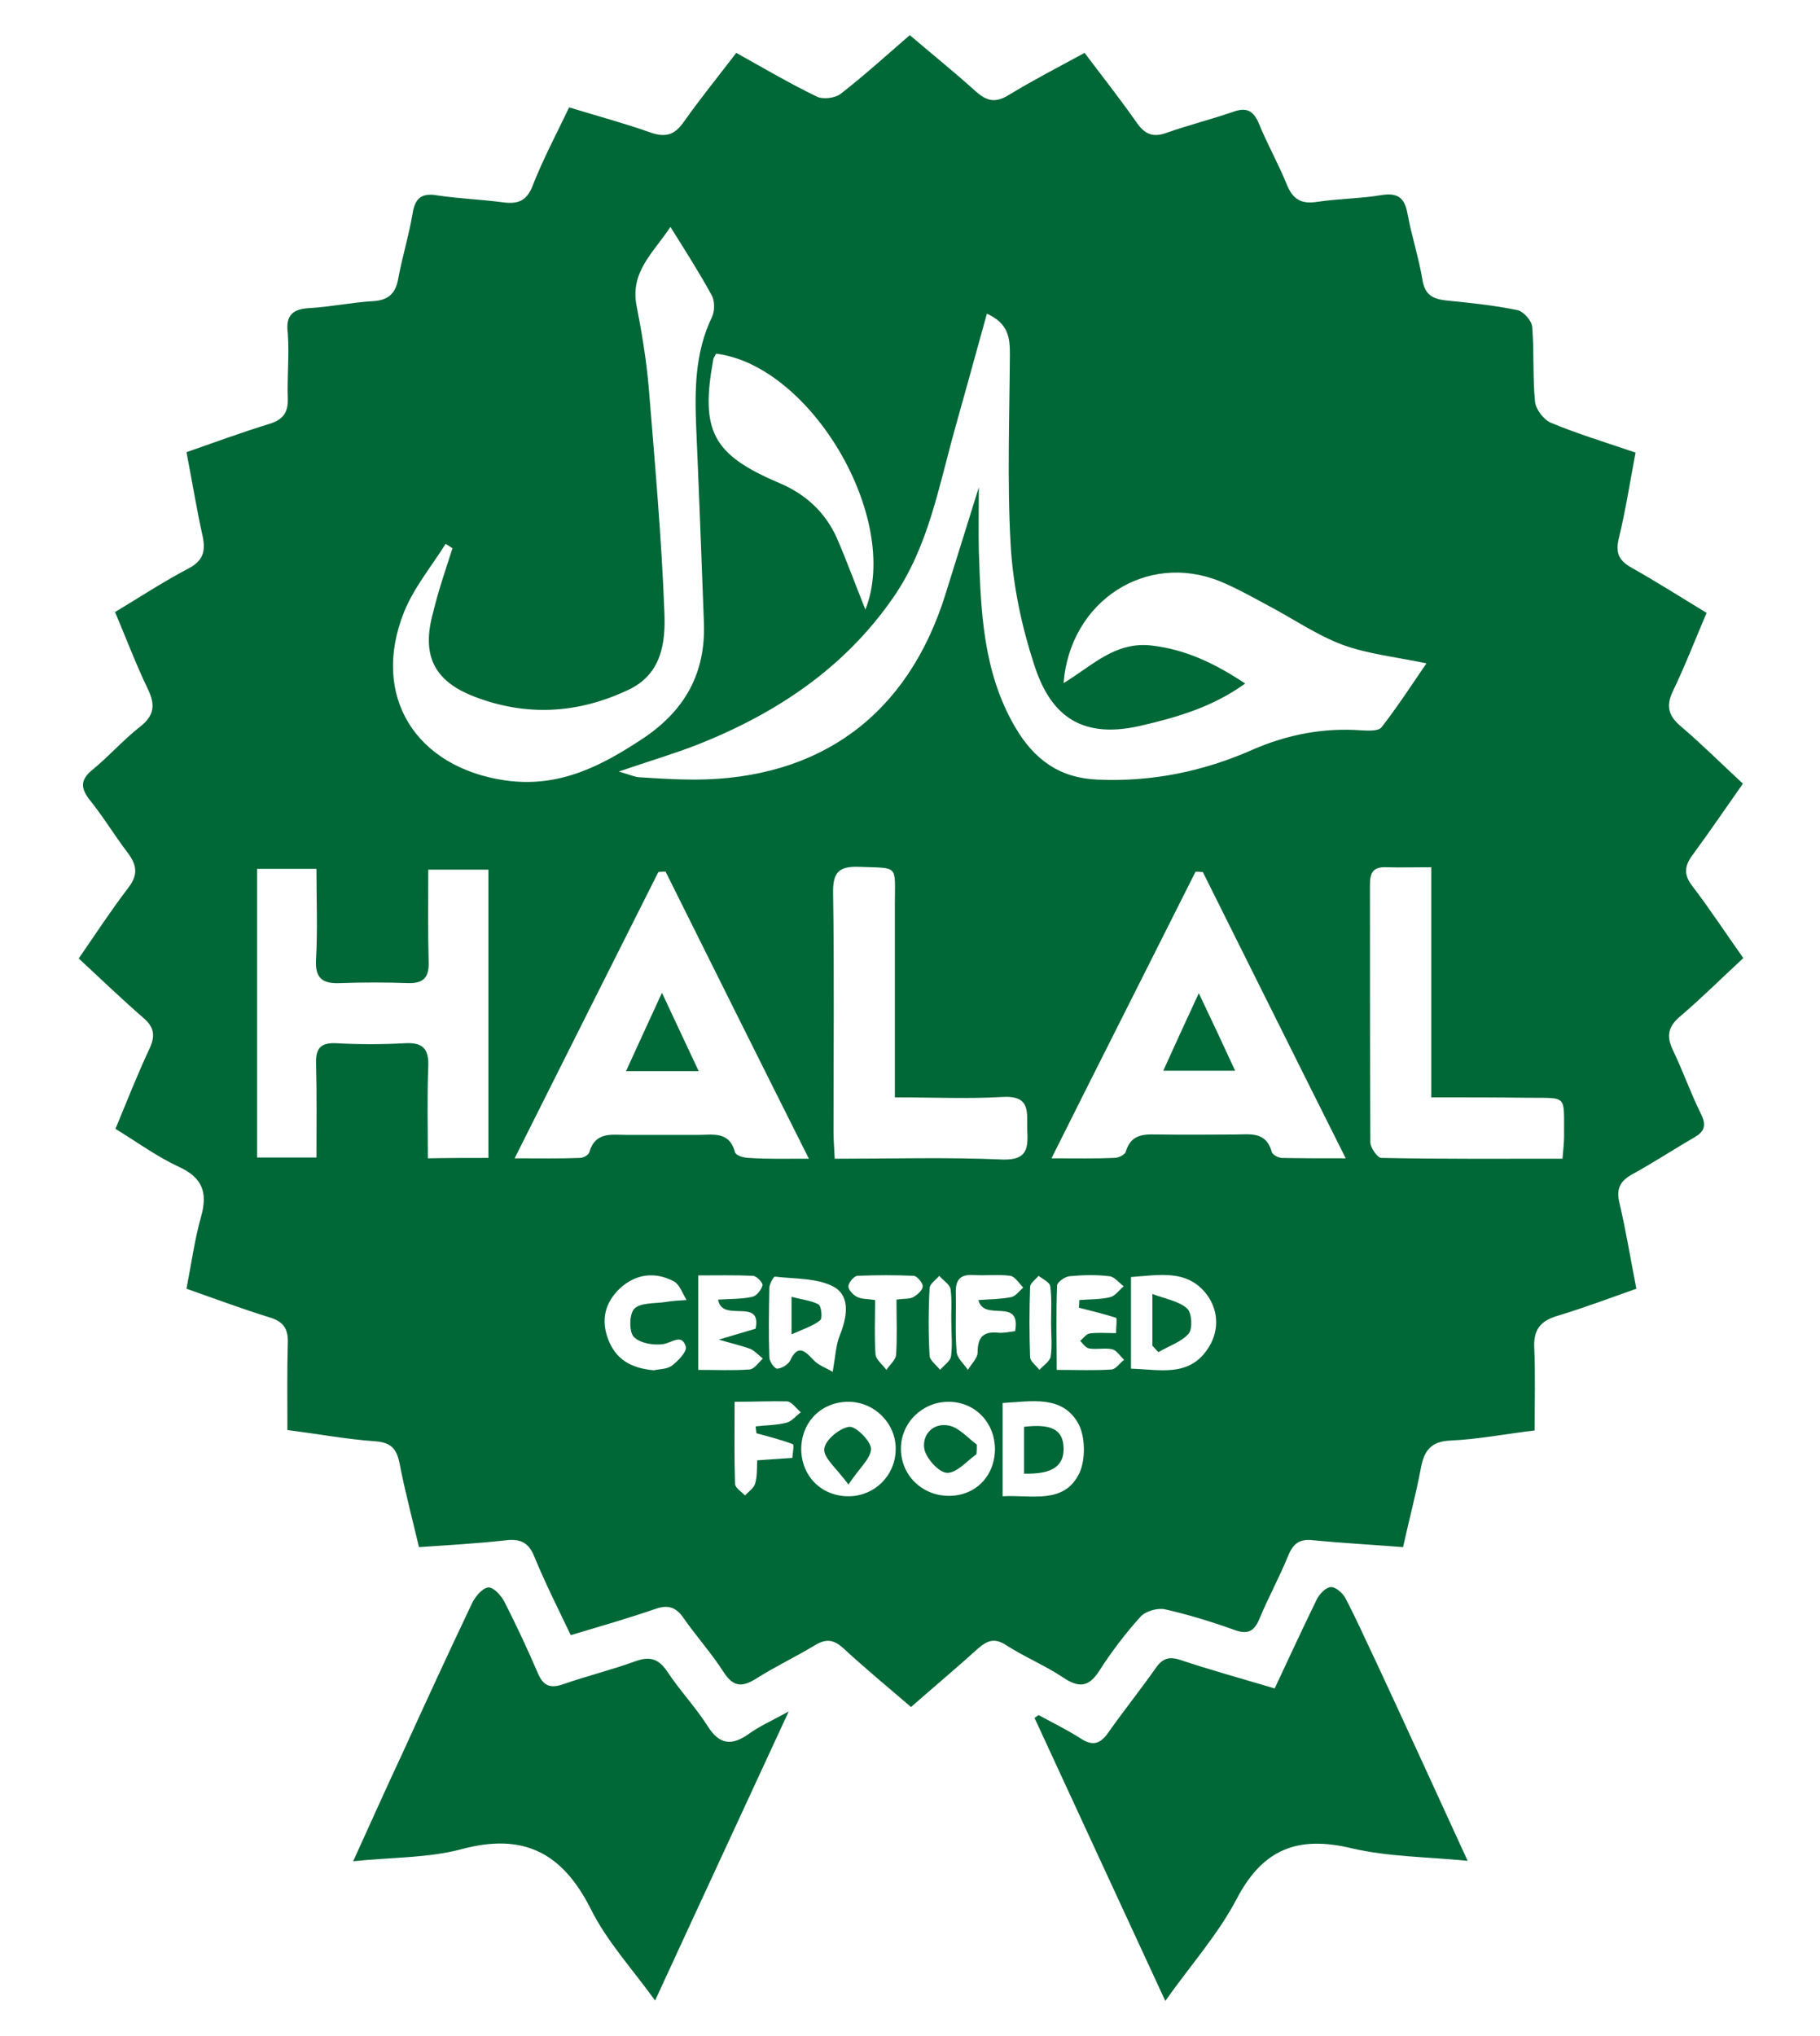 <?xml version="1.0" encoding="utf-8"?>
<!-- Generator: Adobe Illustrator 25.2.1, SVG Export Plug-In . SVG Version: 6.00 Build 0)  -->
<svg version="1.1" id="DISEÑO" xmlns="http://www.w3.org/2000/svg" xmlns:xlink="http://www.w3.org/1999/xlink" x="0px" y="0px"
	 viewBox="0 0 45.09 50.42" style="enable-background:new 0 0 45.09 50.42;" xml:space="preserve">
<style type="text/css">
	.st0{fill:#006C3E;}
	.st1{fill-rule:evenodd;clip-rule:evenodd;fill:#006C3E;}
	.st2{fill:#006C3E;stroke:#FFFFFF;stroke-width:4;stroke-linecap:round;stroke-linejoin:round;stroke-miterlimit:10;}
	.st3{fill:#006C3E;stroke:#FFFFFF;stroke-width:3.963;stroke-linecap:round;stroke-miterlimit:10;}
	.st4{fill:#006C3E;stroke:#FFFFFF;stroke-width:3.17;stroke-linecap:round;stroke-linejoin:round;stroke-miterlimit:10;}
	.st5{fill:#FFFFFF;}
	.st6{fill:#FCFDFC;}
	.st7{fill:#006736;}
</style>
<g>
	<path class="st7" d="M18.24,1.31c0.7,0.39,1.33,0.76,1.99,1.08c0.16,0.08,0.45,0.04,0.59-0.06c0.58-0.45,1.12-0.94,1.72-1.46
		c0.55,0.47,1.11,0.92,1.63,1.39c0.27,0.24,0.48,0.3,0.81,0.1c0.59-0.36,1.21-0.68,1.89-1.05c0.43,0.57,0.88,1.14,1.3,1.74
		c0.2,0.28,0.4,0.36,0.73,0.24C29.44,3.1,30,2.96,30.55,2.77c0.31-0.11,0.49-0.05,0.63,0.27c0.21,0.52,0.49,1.01,0.7,1.53
		c0.15,0.37,0.36,0.49,0.75,0.43c0.53-0.08,1.08-0.08,1.61-0.17c0.4-0.06,0.56,0.08,0.63,0.46c0.1,0.55,0.28,1.09,0.37,1.64
		c0.06,0.37,0.25,0.47,0.57,0.51c0.6,0.06,1.19,0.12,1.78,0.24c0.15,0.03,0.36,0.26,0.37,0.42c0.05,0.62,0.01,1.24,0.07,1.85
		c0.02,0.19,0.21,0.44,0.39,0.52c0.67,0.28,1.37,0.49,2.1,0.74c-0.14,0.75-0.25,1.45-0.42,2.15c-0.08,0.35,0.02,0.53,0.32,0.7
		c0.62,0.35,1.22,0.73,1.86,1.12c-0.29,0.68-0.54,1.33-0.84,1.95c-0.17,0.36-0.1,0.6,0.19,0.85c0.53,0.45,1.02,0.94,1.55,1.43
		c-0.43,0.61-0.83,1.2-1.25,1.77c-0.2,0.27-0.22,0.49,0,0.77c0.42,0.55,0.8,1.13,1.26,1.78c-0.52,0.48-1.02,0.98-1.56,1.44
		c-0.31,0.26-0.35,0.5-0.18,0.85c0.25,0.52,0.44,1.07,0.7,1.59c0.13,0.27,0.07,0.42-0.17,0.56c-0.52,0.3-1.02,0.63-1.55,0.92
		c-0.3,0.17-0.39,0.36-0.31,0.7c0.16,0.68,0.27,1.36,0.42,2.13c-0.65,0.23-1.29,0.47-1.95,0.67c-0.41,0.12-0.6,0.33-0.58,0.78
		c0.03,0.67,0.01,1.35,0.01,2.06c-0.74,0.09-1.41,0.22-2.08,0.25c-0.49,0.02-0.66,0.25-0.74,0.69c-0.12,0.64-0.29,1.27-0.44,1.95
		c-0.77-0.06-1.5-0.1-2.23-0.17c-0.33-0.04-0.49,0.08-0.61,0.37c-0.22,0.54-0.5,1.05-0.72,1.58c-0.13,0.31-0.29,0.39-0.62,0.27
		c-0.56-0.2-1.14-0.38-1.72-0.51c-0.19-0.04-0.49,0.05-0.61,0.19c-0.37,0.41-0.72,0.87-1.02,1.34c-0.26,0.4-0.5,0.42-0.89,0.16
		c-0.45-0.3-0.96-0.51-1.41-0.8c-0.29-0.19-0.47-0.12-0.71,0.09c-0.53,0.48-1.08,0.94-1.65,1.44c-0.57-0.49-1.13-0.95-1.67-1.45
		c-0.24-0.22-0.43-0.25-0.71-0.08c-0.48,0.29-0.99,0.53-1.46,0.83c-0.34,0.21-0.56,0.21-0.8-0.16c-0.3-0.47-0.68-0.89-1-1.35
		c-0.18-0.26-0.38-0.33-0.69-0.22c-0.67,0.23-1.36,0.43-2.1,0.65c-0.31-0.65-0.63-1.28-0.9-1.94c-0.14-0.35-0.34-0.45-0.7-0.41
		c-0.71,0.08-1.42,0.12-2.16,0.17c-0.17-0.72-0.35-1.39-0.48-2.07c-0.07-0.35-0.2-0.52-0.59-0.55c-0.71-0.05-1.41-0.18-2.19-0.28
		c0-0.74-0.01-1.46,0.01-2.17c0.01-0.35-0.12-0.52-0.45-0.62c-0.68-0.21-1.35-0.46-2.06-0.71c0.12-0.62,0.2-1.21,0.36-1.78
		c0.17-0.6,0.04-0.97-0.55-1.24c-0.54-0.25-1.03-0.61-1.57-0.94c0.29-0.7,0.55-1.36,0.85-2c0.14-0.31,0.11-0.52-0.16-0.75
		c-0.54-0.47-1.05-0.96-1.6-1.47c0.42-0.61,0.8-1.19,1.22-1.74c0.25-0.32,0.23-0.56,0-0.87c-0.33-0.43-0.61-0.9-0.95-1.32
		c-0.25-0.32-0.21-0.52,0.09-0.76c0.4-0.33,0.75-0.73,1.16-1.05c0.36-0.28,0.38-0.55,0.19-0.94c-0.29-0.6-0.53-1.24-0.81-1.9
		c0.63-0.38,1.21-0.76,1.82-1.08c0.36-0.19,0.43-0.42,0.35-0.8c-0.15-0.67-0.26-1.36-0.4-2.08c0.71-0.25,1.37-0.49,2.05-0.7
		c0.33-0.1,0.47-0.27,0.46-0.62c-0.02-0.54,0.04-1.09,0-1.62C7.07,7.81,7.25,7.65,7.68,7.63C8.2,7.6,8.71,7.49,9.23,7.46
		c0.4-0.02,0.58-0.2,0.64-0.58c0.1-0.53,0.26-1.05,0.35-1.58c0.06-0.39,0.22-0.53,0.62-0.46c0.53,0.08,1.08,0.1,1.61,0.17
		c0.37,0.05,0.6-0.02,0.75-0.42c0.25-0.64,0.58-1.26,0.9-1.93c0.69,0.21,1.36,0.39,2.01,0.62c0.37,0.13,0.6,0.07,0.83-0.26
		C17.35,2.44,17.79,1.9,18.24,1.31z M15.33,19.11c0.28,0.08,0.38,0.13,0.49,0.14c0.46,0.03,0.93,0.06,1.39,0.06
		c3.12-0.01,5.28-1.61,6.21-4.58c0.26-0.83,0.52-1.67,0.83-2.66c0,0.64-0.01,1.1,0,1.56c0.05,1.51,0.1,3.01,0.9,4.38
		c0.47,0.8,1.09,1.26,2.04,1.3c1.34,0.06,2.62-0.2,3.84-0.74c0.87-0.38,1.77-0.55,2.71-0.48c0.17,0.01,0.42,0.02,0.49-0.08
		c0.39-0.5,0.74-1.04,1.11-1.58c-0.77-0.16-1.45-0.23-2.08-0.46c-0.64-0.24-1.23-0.65-1.84-0.97c-0.39-0.21-0.78-0.43-1.19-0.6
		c-1.82-0.74-3.72,0.48-3.88,2.52c0.7-0.42,1.27-1.04,2.19-0.93c0.85,0.1,1.57,0.45,2.31,0.94c-0.82,0.59-1.7,0.84-2.61,1.05
		c-1.58,0.36-2.26-0.4-2.62-1.52c-0.31-0.95-0.52-1.95-0.58-2.94c-0.09-1.58-0.03-3.17-0.02-4.75c0-0.39-0.03-0.76-0.57-1
		c-0.27,0.97-0.52,1.89-0.78,2.81c-0.41,1.45-0.66,2.95-1.54,4.22c-1.21,1.75-2.9,2.87-4.84,3.64
		C16.7,18.67,16.09,18.85,15.33,19.11z M12.1,28.68c0-2.4,0-4.75,0-7.14c-0.5,0-0.96,0-1.49,0c0,0.8-0.01,1.55,0.01,2.3
		c0.01,0.38-0.14,0.52-0.51,0.51c-0.56-0.02-1.12-0.02-1.68,0c-0.43,0.02-0.63-0.11-0.6-0.59c0.04-0.74,0.01-1.49,0.01-2.24
		c-0.55,0-0.99,0-1.47,0c0,2.4,0,4.76,0,7.15c0.5,0,0.95,0,1.47,0c0-0.81,0.01-1.58-0.01-2.34c-0.01-0.38,0.13-0.51,0.51-0.49
		c0.56,0.03,1.12,0.03,1.68,0c0.46-0.03,0.61,0.14,0.59,0.59c-0.03,0.75-0.01,1.49-0.01,2.26C11.15,28.68,11.59,28.68,12.1,28.68z
		 M11.21,13.58c-0.06-0.04-0.12-0.08-0.17-0.11c-0.35,0.56-0.79,1.09-1.03,1.69c-0.83,2.08,0.29,3.85,2.51,4.17
		c1.34,0.19,2.39-0.36,3.44-1.06c1.02-0.69,1.52-1.61,1.48-2.83c-0.06-1.6-0.12-3.2-0.19-4.81c-0.04-0.95-0.04-1.89,0.39-2.78
		c0.07-0.15,0.07-0.4-0.01-0.54c-0.3-0.55-0.64-1.08-1.02-1.69c-0.43,0.65-1,1.11-0.84,1.95c0.13,0.66,0.24,1.33,0.3,2
		c0.15,1.86,0.32,3.73,0.39,5.6c0.03,0.74-0.06,1.53-0.9,1.92c-1.25,0.59-2.53,0.66-3.82,0.16c-1-0.39-1.3-1.03-1.01-2.08
		C10.86,14.63,11.04,14.11,11.21,13.58z M29.8,21.6c-0.06,0-0.12-0.01-0.18-0.01c-1.17,2.33-2.35,4.66-3.57,7.1
		c0.61,0,1.09,0.01,1.56-0.01c0.1,0,0.26-0.08,0.28-0.15c0.14-0.49,0.52-0.43,0.89-0.43c0.6,0.01,1.2,0,1.8,0
		c0.38,0,0.79-0.09,0.93,0.44c0.02,0.06,0.15,0.13,0.23,0.14c0.49,0.01,0.98,0.01,1.6,0.01C32.11,26.24,30.96,23.92,29.8,21.6z
		 M20.04,28.7c-1.23-2.45-2.39-4.78-3.55-7.11c-0.06,0-0.12,0-0.18,0.01c-1.17,2.33-2.34,4.65-3.56,7.09c0.63,0,1.12,0.01,1.62-0.01
		c0.08,0,0.21-0.07,0.23-0.14c0.15-0.52,0.56-0.43,0.94-0.43c0.58,0,1.16,0,1.74,0c0.38,0,0.79-0.1,0.93,0.43
		c0.02,0.08,0.22,0.14,0.34,0.14C18.98,28.71,19.42,28.7,20.04,28.7z M35.46,27.18c0-1.03,0-1.96,0-2.89c0-0.92,0-1.84,0-2.81
		c-0.44,0-0.78,0.01-1.13,0c-0.32-0.01-0.39,0.15-0.39,0.43c0,2.13,0,4.25,0.01,6.38c0,0.14,0.18,0.39,0.27,0.39
		c1.48,0.03,2.97,0.02,4.49,0.02c0.02-0.23,0.04-0.4,0.04-0.56c-0.01-1.04,0.11-0.94-0.92-0.95C37.07,27.18,36.3,27.18,35.46,27.18z
		 M22.17,27.18c0-1.66,0-3.23,0-4.79c0-0.99,0.11-0.88-0.89-0.92c-0.52-0.02-0.65,0.16-0.64,0.66c0.03,1.97,0.01,3.94,0.01,5.91
		c0,0.2,0.02,0.41,0.03,0.66c1.43,0,2.8-0.04,4.16,0.02c0.63,0.02,0.63-0.3,0.61-0.74c-0.01-0.43,0.09-0.85-0.61-0.81
		C23.99,27.22,23.12,27.18,22.17,27.18z M21.44,15.1c0.89-2.26-1.35-6.05-3.7-6.34c-0.02,0.05-0.06,0.09-0.07,0.15
		c-0.32,1.76-0.02,2.35,1.63,3.05c0.66,0.28,1.14,0.72,1.43,1.36C20.97,13.87,21.18,14.45,21.44,15.1z M24.84,37.06
		c0.72-0.04,1.52,0.21,1.9-0.57c0.16-0.34,0.15-0.92-0.03-1.24c-0.4-0.7-1.15-0.54-1.87-0.5C24.84,35.51,24.84,36.25,24.84,37.06z
		 M28.02,31.63c0,0.8,0,1.52,0,2.27c0.7,0.02,1.41,0.21,1.88-0.46c0.3-0.42,0.31-0.94,0.01-1.36
		C29.43,31.43,28.73,31.58,28.02,31.63z M20.63,33.98c0.07-0.41,0.08-0.66,0.17-0.89c0.18-0.44,0.28-0.97-0.13-1.21
		c-0.41-0.23-0.97-0.2-1.47-0.26c-0.04,0-0.13,0.18-0.14,0.27c-0.01,0.58-0.02,1.15,0,1.73c0,0.1,0.13,0.28,0.19,0.28
		c0.11,0,0.27-0.1,0.32-0.19c0.18-0.39,0.34-0.29,0.57-0.04C20.27,33.82,20.47,33.88,20.63,33.98z M24.65,35.9
		c0-0.67-0.5-1.18-1.15-1.18c-0.65,0-1.18,0.52-1.18,1.16c0,0.65,0.51,1.16,1.17,1.17C24.15,37.06,24.64,36.58,24.65,35.9z
		 M21.02,34.72c-0.67,0-1.17,0.5-1.17,1.18c0.01,0.67,0.51,1.17,1.19,1.16c0.63-0.01,1.14-0.51,1.15-1.15
		C22.21,35.27,21.67,34.72,21.02,34.72z M26.73,32.39c0-0.06,0.01-0.13,0.01-0.19c0.25-0.02,0.51-0.01,0.76-0.07
		c0.13-0.03,0.23-0.18,0.34-0.27c-0.12-0.09-0.23-0.24-0.36-0.25c-0.32-0.04-0.66-0.03-0.98,0c-0.12,0.01-0.31,0.15-0.31,0.23
		c-0.03,0.68-0.01,1.37-0.01,2.09c0.52,0,0.94,0.02,1.36-0.01c0.11-0.01,0.2-0.16,0.31-0.24c-0.1-0.09-0.18-0.23-0.29-0.26
		c-0.18-0.04-0.39,0.01-0.57-0.02c-0.09-0.01-0.16-0.12-0.23-0.19c0.08-0.06,0.15-0.17,0.23-0.18c0.2-0.03,0.41-0.01,0.66-0.01
		c0-0.17,0.03-0.36,0-0.38C27.34,32.54,27.04,32.47,26.73,32.39z M18.72,32.91c0.16-0.79-0.83-0.13-0.93-0.72
		c0.3-0.02,0.58-0.01,0.85-0.07c0.1-0.02,0.22-0.17,0.25-0.28c0.02-0.06-0.14-0.23-0.23-0.24c-0.45-0.02-0.91-0.01-1.36-0.01
		c0,0.82,0,1.56,0,2.34c0.46,0,0.87,0.02,1.27-0.01c0.12-0.01,0.22-0.17,0.33-0.27c-0.1-0.08-0.2-0.19-0.31-0.24
		c-0.25-0.09-0.52-0.15-0.78-0.23C18.08,33.1,18.35,33.02,18.72,32.91z M16.2,33.94c0.11-0.03,0.31-0.02,0.44-0.11
		c0.16-0.12,0.39-0.36,0.35-0.48c-0.1-0.32-0.33-0.1-0.55-0.06c-0.24,0.04-0.59-0.02-0.74-0.18c-0.12-0.13-0.11-0.58,0.02-0.7
		c0.16-0.15,0.5-0.12,0.76-0.16c0.18-0.03,0.35-0.04,0.53-0.05c-0.1-0.16-0.17-0.38-0.31-0.46c-0.47-0.25-0.95-0.19-1.34,0.17
		c-0.37,0.35-0.48,0.78-0.29,1.27C15.26,33.67,15.63,33.89,16.2,33.94z M24.24,32.2c0.28-0.02,0.55-0.02,0.8-0.07
		c0.12-0.02,0.21-0.15,0.31-0.24c-0.1-0.1-0.2-0.27-0.32-0.29c-0.3-0.04-0.62,0-0.92-0.02c-0.34-0.02-0.44,0.14-0.43,0.45
		c0.01,0.48-0.02,0.97,0.02,1.45c0.01,0.16,0.18,0.3,0.28,0.45c0.08-0.14,0.24-0.29,0.24-0.43c0-0.38,0.14-0.53,0.52-0.49
		c0.13,0.01,0.26-0.02,0.41-0.04C25.3,32.11,24.38,32.76,24.24,32.2z M18.2,34.72c0,0.73-0.01,1.38,0.01,2.03
		c0,0.1,0.16,0.2,0.25,0.29c0.09-0.1,0.22-0.18,0.25-0.3c0.05-0.17,0.04-0.37,0.05-0.57c0.31-0.02,0.57-0.04,0.87-0.06
		c0.01-0.13,0.05-0.33,0.01-0.34c-0.29-0.11-0.6-0.19-0.9-0.27c-0.01-0.06-0.01-0.11-0.02-0.17c0.26-0.03,0.52-0.03,0.76-0.09
		c0.13-0.03,0.24-0.17,0.36-0.26c-0.11-0.09-0.22-0.26-0.34-0.27C19.11,34.7,18.7,34.72,18.2,34.72z M22.21,32.19
		c0.21-0.03,0.34-0.01,0.43-0.07c0.1-0.06,0.22-0.17,0.22-0.26c0-0.09-0.14-0.25-0.22-0.26c-0.46-0.02-0.93-0.02-1.39,0
		c-0.09,0-0.22,0.16-0.23,0.25c-0.01,0.09,0.11,0.22,0.21,0.27c0.11,0.06,0.26,0.05,0.45,0.08c0,0.46-0.02,0.9,0.01,1.34
		c0.01,0.14,0.18,0.26,0.27,0.39c0.08-0.12,0.23-0.25,0.24-0.37C22.23,33.12,22.21,32.68,22.21,32.19z M23.57,32.79
		C23.57,32.79,23.56,32.79,23.57,32.79c-0.01-0.29,0.02-0.58-0.02-0.86c-0.02-0.12-0.19-0.22-0.28-0.33
		c-0.08,0.1-0.24,0.2-0.24,0.31c-0.03,0.56-0.03,1.11,0,1.67c0.01,0.12,0.17,0.23,0.26,0.35c0.09-0.11,0.25-0.21,0.27-0.33
		C23.6,33.33,23.57,33.05,23.57,32.79z M26.04,32.78L26.04,32.78c0-0.31,0.02-0.62-0.02-0.92c-0.01-0.1-0.19-0.18-0.29-0.26
		c-0.07,0.09-0.21,0.18-0.21,0.28c-0.02,0.58-0.02,1.16,0,1.73c0,0.11,0.15,0.21,0.23,0.32c0.1-0.11,0.26-0.21,0.28-0.33
		C26.07,33.33,26.04,33.05,26.04,32.78z"/>
	<path class="st7" d="M25.73,42.48c0.35,0.19,0.72,0.37,1.06,0.59c0.3,0.19,0.48,0.11,0.67-0.16c0.38-0.54,0.79-1.05,1.17-1.59
		c0.17-0.25,0.34-0.3,0.63-0.2c0.75,0.25,1.51,0.46,2.32,0.7c0.35-0.75,0.69-1.48,1.04-2.2c0.07-0.14,0.22-0.3,0.35-0.31
		c0.11-0.01,0.29,0.14,0.36,0.27c0.28,0.53,0.52,1.08,0.78,1.62c0.74,1.59,1.47,3.19,2.25,4.89c-1.02-0.1-1.97-0.1-2.87-0.31
		c-1.33-0.32-2.2,0.01-2.85,1.25c-0.46,0.88-1.14,1.64-1.77,2.53c-1.1-2.38-2.17-4.69-3.24-7.01
		C25.66,42.53,25.69,42.51,25.73,42.48z"/>
	<path class="st7" d="M19.54,42.39c-1.14,2.47-2.21,4.77-3.31,7.16c-0.57-0.79-1.2-1.47-1.6-2.28c-0.7-1.38-1.66-1.88-3.19-1.47
		c-0.82,0.22-1.72,0.2-2.69,0.3c0.43-0.94,0.81-1.8,1.21-2.65c0.57-1.25,1.14-2.49,1.73-3.73c0.08-0.17,0.26-0.39,0.41-0.4
		c0.13-0.01,0.33,0.21,0.41,0.38c0.29,0.57,0.56,1.15,0.81,1.73c0.13,0.31,0.29,0.4,0.62,0.29c0.6-0.21,1.22-0.36,1.82-0.58
		c0.35-0.12,0.56-0.05,0.77,0.26c0.31,0.47,0.7,0.88,1,1.35c0.3,0.48,0.61,0.49,1.03,0.19C18.81,42.76,19.1,42.63,19.54,42.39z"/>
	<path class="st7" d="M28.82,26.52c0.29-0.64,0.55-1.21,0.88-1.92c0.33,0.69,0.6,1.27,0.9,1.92C29.99,26.52,29.46,26.52,28.82,26.52
		z"/>
	<path class="st7" d="M17.31,26.53c-0.65,0-1.18,0-1.8,0c0.29-0.64,0.56-1.22,0.89-1.94C16.73,25.3,17,25.87,17.31,26.53z"/>
	<path class="st7" d="M25.37,36.5c0-0.41,0-0.79,0-1.16c0.68-0.08,0.96,0.07,0.98,0.51C26.37,36.31,26.07,36.52,25.37,36.5z"/>
	<path class="st7" d="M28.55,33.33c0-0.37,0-0.75,0-1.28c0.35,0.13,0.66,0.18,0.86,0.36c0.12,0.11,0.14,0.5,0.04,0.62
		c-0.18,0.21-0.5,0.31-0.75,0.46C28.65,33.44,28.6,33.39,28.55,33.33z"/>
	<path class="st7" d="M19.61,33.05c0-0.38,0-0.59,0-0.93c0.25,0.07,0.49,0.09,0.67,0.19c0.07,0.04,0.1,0.35,0.04,0.39
		C20.15,32.84,19.92,32.91,19.61,33.05z"/>
	<path class="st7" d="M24.19,36.02c-0.24,0.17-0.49,0.47-0.73,0.46c-0.2-0.01-0.51-0.35-0.56-0.59c-0.06-0.36,0.22-0.66,0.61-0.58
		c0.25,0.05,0.46,0.3,0.69,0.47C24.2,35.86,24.2,35.94,24.19,36.02z"/>
	<path class="st7" d="M21.02,36.77c-0.3-0.41-0.62-0.66-0.6-0.88c0.02-0.22,0.38-0.52,0.62-0.55c0.16-0.02,0.53,0.35,0.54,0.54
		C21.58,36.12,21.29,36.36,21.02,36.77z"/>
</g>
</svg>
